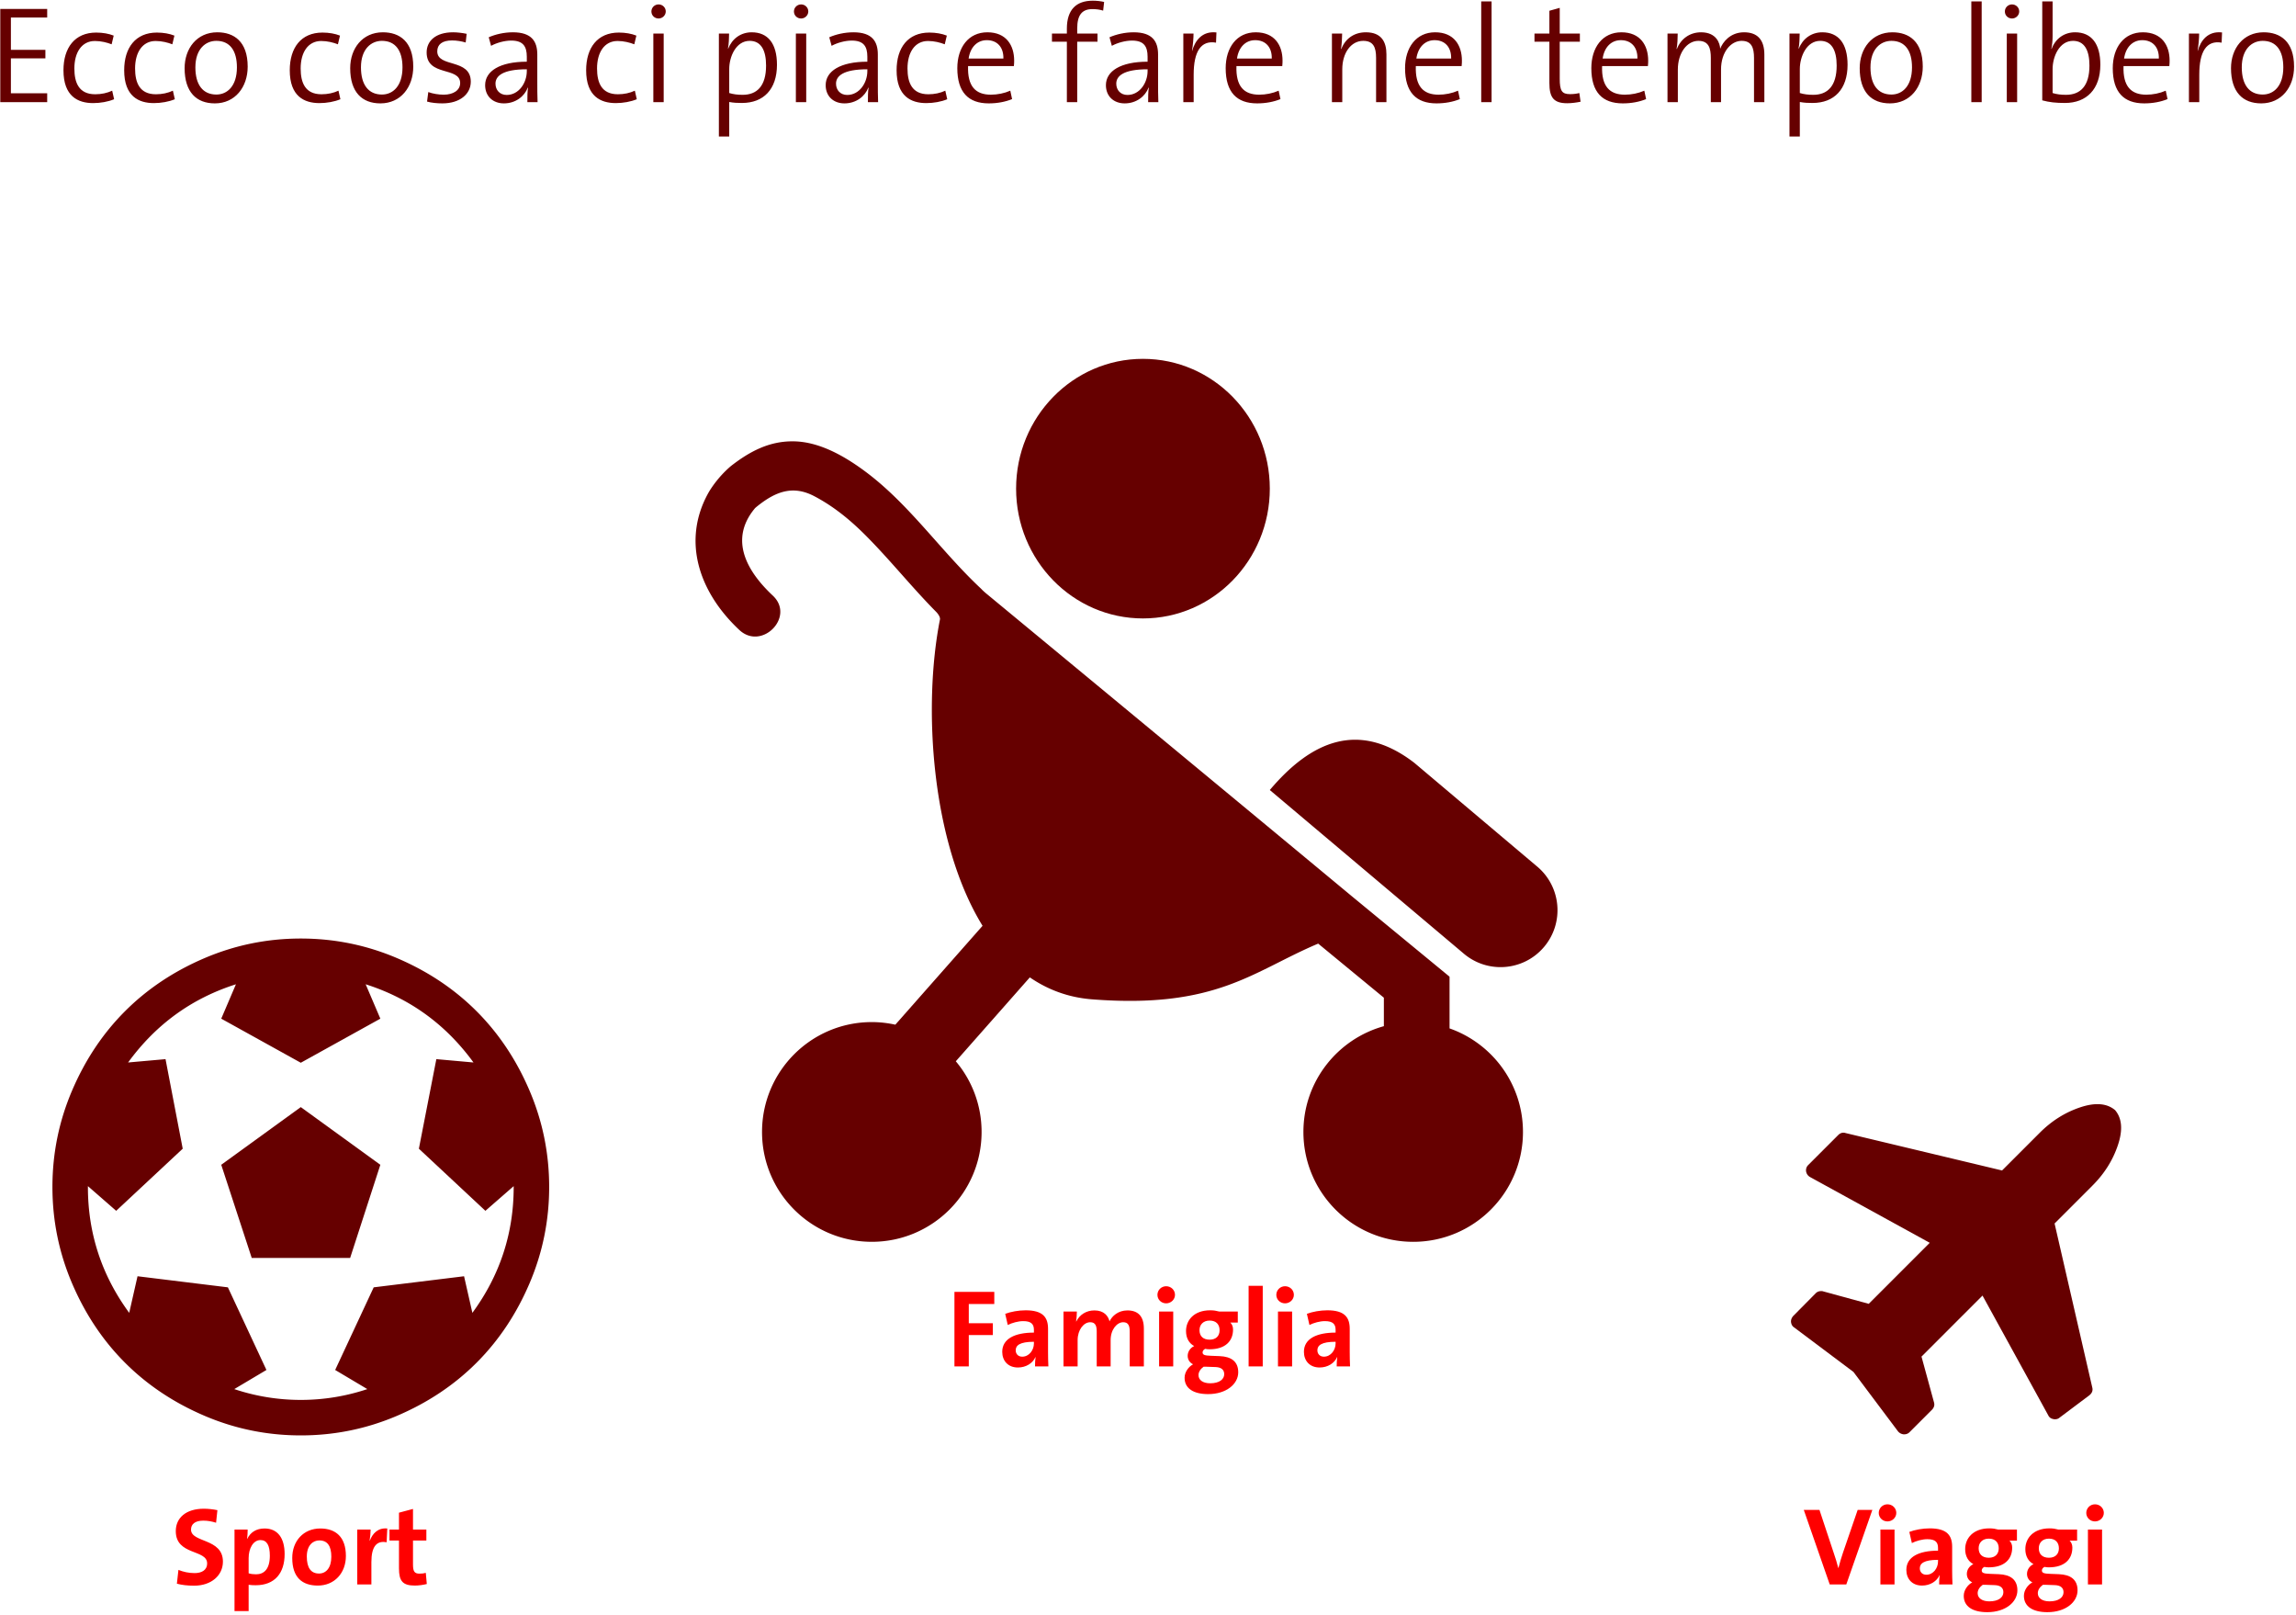 <svg width="832" height="585" viewBox="0 0 832 585" xmlns="http://www.w3.org/2000/svg"><title>Group 25</title><g fill="none" fill-rule="evenodd"><path d="M-85-6h995v590H-85z"/><path d="M17.1 37v-3.2H3.95V21.15h12.5v-3.1H3.95V6.35H17.1v-3.1H.1V37h17zm24.25-1.05l-.7-3.1c-1.8.85-3.9 1.3-6.15 1.3-5.95 0-7.55-4.25-7.55-9.35 0-5.8 2.65-9.95 7.45-9.95 2.2 0 4.4.55 6.05 1.2l.75-3.15c-1.75-.7-3.95-1.1-6.35-1.1C27.1 11.8 23 17.3 23 25.45c0 9.4 5.2 11.9 10.75 11.9 2.65 0 5.45-.5 7.6-1.4zm22 0l-.7-3.1c-1.8.85-3.9 1.3-6.15 1.3-5.95 0-7.55-4.25-7.55-9.35 0-5.8 2.65-9.95 7.45-9.95 2.2 0 4.4.55 6.05 1.2l.75-3.15c-1.75-.7-3.95-1.1-6.35-1.1C49.1 11.8 45 17.3 45 25.45c0 9.4 5.2 11.9 10.75 11.9 2.65 0 5.45-.5 7.6-1.4zm26.4-11.8c0 7.4-4.55 13.3-11.9 13.3-6.65 0-10.95-4.05-10.95-12.75 0-7.1 4.4-13 11.85-13 6.05 0 11 3.35 11 12.45zm-3.9.25c0-6-2.5-9.6-7.45-9.6-3.9 0-7.6 2.95-7.6 9.6 0 6.35 2.75 9.85 7.6 9.85 3.9 0 7.45-3 7.45-9.85zm37.5 11.55l-.7-3.1c-1.8.85-3.9 1.3-6.15 1.3-5.95 0-7.55-4.25-7.55-9.35 0-5.8 2.65-9.95 7.45-9.95 2.2 0 4.4.55 6.05 1.2l.75-3.15c-1.75-.7-3.95-1.1-6.35-1.1-7.75 0-11.85 5.5-11.85 13.65 0 9.4 5.2 11.9 10.75 11.9 2.65 0 5.45-.5 7.6-1.4zm26.4-11.8c0 7.4-4.55 13.3-11.9 13.3-6.65 0-10.95-4.05-10.95-12.75 0-7.1 4.4-13 11.85-13 6.05 0 11 3.35 11 12.45zm-3.9.25c0-6-2.5-9.6-7.45-9.6-3.9 0-7.6 2.95-7.6 9.6 0 6.35 2.75 9.85 7.6 9.85 3.9 0 7.45-3 7.45-9.85zm24.75 5.2c0-8.55-12.15-5-12.15-11 0-2.45 1.75-3.95 5.35-3.95 1.7 0 3.45.3 4.95.75l.35-3.15c-1.45-.3-3.35-.55-4.9-.55-6.35 0-9.6 3.15-9.6 7.3 0 8.85 12.15 5.05 12.15 11.1 0 2.6-2.5 4.2-5.95 4.2-1.9 0-4-.35-5.6-.95l-.45 3.45c1.55.45 3.65.65 5.55.65 6.45 0 10.3-3.45 10.3-7.85zm24.2 7.4h-3.7c0-1.9 0-3.8.25-5.25h-.1c-1.2 3.15-4.4 5.7-8.65 5.7-3.95 0-6.8-2.55-6.8-6.6 0-5.1 5.35-8.5 15.1-8.5v-1.8c0-3.75-1.35-5.85-5.65-5.85-2.4 0-5.3.8-7.3 1.9l-.85-3.1c2.4-1.05 5.55-1.8 8.75-1.8 6.9 0 8.85 3.4 8.85 8.05v9.8c0 2.45 0 5.25.1 7.45zm-3.9-11.25v-.65c-8.85 0-11.35 2.5-11.35 5.2 0 2.35 1.6 4.1 4.05 4.1 4.4 0 7.3-4.35 7.3-8.65zm39.85 10.2l-.7-3.1c-1.8.85-3.9 1.3-6.15 1.3-5.95 0-7.55-4.25-7.55-9.35 0-5.8 2.65-9.95 7.45-9.95 2.2 0 4.4.55 6.05 1.2l.75-3.15c-1.75-.7-3.95-1.1-6.35-1.1-7.75 0-11.85 5.5-11.85 13.65 0 9.4 5.2 11.9 10.75 11.9 2.65 0 5.45-.5 7.6-1.4zm10.5-31.8c0-1.45-1.2-2.55-2.6-2.55-1.45 0-2.6 1.15-2.6 2.55 0 1.45 1.15 2.55 2.6 2.55 1.4 0 2.6-1.15 2.6-2.55zM240.5 37V12.15h-3.75V37h3.75zm41.05-13.55c0 8.9-4.85 13.85-12.7 13.85-1.7 0-2.95-.05-4.6-.35v12.5h-3.75v-37.3h3.7c0 1.5-.1 3.95-.4 5.4l.1.05c1.4-3.6 4.55-5.9 8.5-5.9 5.85 0 9.15 4.05 9.15 11.75zm-3.95.3c0-5.6-1.85-8.95-5.95-8.95-5 0-7.4 5.8-7.4 10.2v8.7c1.45.45 3 .65 4.85.65 5.15 0 8.5-3.1 8.5-10.6zm15.3-19.6c0-1.45-1.2-2.55-2.6-2.55-1.45 0-2.6 1.15-2.6 2.55 0 1.45 1.15 2.55 2.6 2.55 1.4 0 2.6-1.15 2.6-2.55zM292.15 37V12.15h-3.75V37h3.75zm26.05 0h-3.7c0-1.9 0-3.8.25-5.25h-.1c-1.2 3.15-4.4 5.7-8.65 5.7-3.95 0-6.8-2.55-6.8-6.6 0-5.1 5.35-8.5 15.1-8.5v-1.8c0-3.75-1.35-5.85-5.65-5.85-2.4 0-5.3.8-7.3 1.9l-.85-3.1c2.4-1.05 5.55-1.8 8.75-1.8 6.9 0 8.85 3.4 8.85 8.05v9.8c0 2.45 0 5.25.1 7.45zm-3.9-11.25v-.65c-8.85 0-11.35 2.5-11.35 5.2 0 2.35 1.6 4.1 4.05 4.1 4.4 0 7.3-4.35 7.3-8.65zm28.95 10.2l-.7-3.1c-1.8.85-3.9 1.3-6.15 1.3-5.95 0-7.55-4.25-7.55-9.35 0-5.8 2.65-9.95 7.45-9.95 2.2 0 4.4.55 6.05 1.2l.75-3.15c-1.75-.7-3.95-1.1-6.35-1.1-7.75 0-11.85 5.5-11.85 13.65 0 9.4 5.2 11.9 10.75 11.9 2.65 0 5.45-.5 7.6-1.4zm24.25-14c0 .45 0 1.1-.1 2h-16.6c-.25 7.3 2.7 10.35 8.25 10.35 2.4 0 4.9-.5 7.05-1.45l.65 3.05c-2.45 1-5.35 1.55-8.45 1.55-7.4 0-11.4-4.05-11.4-12.75 0-7.45 4-13 10.9-13 6.85 0 9.7 4.75 9.7 10.25zm-3.9-.75c.1-4.05-2.2-6.65-6-6.65-3.5 0-6 2.55-6.6 6.65h12.6zM400.1.7c-1.35-.3-2.7-.45-4.1-.45-5.95 0-9.4 3.2-9.4 10.15v1.75h-5.4v2.95h5.4V37h3.75V15.1h7.35v-2.95h-7.35V10.3c0-4.8 1.7-7 5.5-7 1.3 0 2.65.15 3.9.55L400.1.7zM419.75 37h-3.7c0-1.9 0-3.8.25-5.25h-.1c-1.2 3.15-4.4 5.7-8.65 5.7-3.95 0-6.8-2.55-6.8-6.6 0-5.1 5.35-8.5 15.1-8.5v-1.8c0-3.75-1.35-5.85-5.65-5.85-2.4 0-5.3.8-7.3 1.9l-.85-3.1c2.4-1.05 5.55-1.8 8.75-1.8 6.9 0 8.85 3.4 8.85 8.05v9.8c0 2.45 0 5.25.1 7.45zm-3.9-11.25v-.65c-8.85 0-11.35 2.5-11.35 5.2 0 2.35 1.6 4.1 4.05 4.1 4.4 0 7.3-4.35 7.3-8.65zm24.95-14c-5.2-.6-7.8 3.05-8.8 6.7l-.05-.05c.35-2.15.55-4.6.55-6.25h-3.7V37h3.75v-9.95c0-8.35 2.6-12.55 8.1-11.6l.15-3.7zm23.95 10.2c0 .45 0 1.1-.1 2h-16.6c-.25 7.3 2.7 10.35 8.25 10.35 2.4 0 4.9-.5 7.05-1.45l.65 3.05c-2.45 1-5.35 1.55-8.45 1.55-7.4 0-11.4-4.05-11.4-12.75 0-7.45 4-13 10.9-13 6.85 0 9.7 4.75 9.7 10.25zm-3.9-.75c.1-4.05-2.2-6.65-6-6.65-3.5 0-6 2.55-6.6 6.65h12.6zM502.4 37V19.7c0-4.45-1.75-8-7.45-8-4.35 0-7.5 2.4-8.9 6.05l-.1-.05c.25-1.5.4-3.9.4-5.55h-3.7V37h3.75V25.1c0-5.9 3.15-10.3 7.6-10.3 3.6 0 4.65 2.25 4.65 6.15V37h3.75zm27.35-15.05c0 .45 0 1.1-.1 2h-16.6c-.25 7.3 2.7 10.35 8.25 10.35 2.4 0 4.9-.5 7.05-1.45l.65 3.05c-2.45 1-5.35 1.55-8.45 1.55-7.4 0-11.4-4.05-11.4-12.75 0-7.45 4-13 10.9-13 6.85 0 9.7 4.75 9.7 10.25zm-3.9-.75c.1-4.05-2.2-6.65-6-6.65-3.5 0-6 2.55-6.6 6.65h12.6zM540.5 37V.5h-3.75V37h3.75zm32.25-.15l-.45-3.15c-.95.25-2.1.4-3.35.4-2.95 0-3.75-1.15-3.75-5.6V15.1h7.3v-2.95h-7.3v-9.3l-3.75 1.05v8.25h-5.4v2.95h5.4v14.95c0 5.15 1.45 7.35 6.45 7.35 1.55 0 3.45-.25 4.85-.55zm24.5-14.9c0 .45 0 1.1-.1 2h-16.6c-.25 7.3 2.7 10.35 8.25 10.35 2.4 0 4.9-.5 7.05-1.45l.65 3.05c-2.45 1-5.35 1.55-8.45 1.55-7.4 0-11.4-4.05-11.4-12.75 0-7.45 4-13 10.9-13 6.85 0 9.7 4.75 9.7 10.25zm-3.9-.75c.1-4.05-2.2-6.65-6-6.65-3.5 0-6 2.55-6.6 6.65h12.6zm46 15.8V19.8c0-5.6-2.7-8.1-7.35-8.1-5.05 0-7.75 3.6-8.65 5.95-.1-1.9-1.3-5.95-6.95-5.95-4.1 0-7.35 2.4-8.75 6.05l-.1-.05c.3-1.55.4-3.9.4-5.55h-3.7V37H608V25.2c0-6.1 3.35-10.4 7.45-10.4 3.8 0 4.5 2.75 4.5 6.15V37h3.7V25.2c0-6.45 3.65-10.4 7.45-10.4 3.6 0 4.5 2.45 4.5 6.2v16h3.75zm30.15-13.55c0 8.9-4.85 13.85-12.7 13.85-1.7 0-2.95-.05-4.6-.35v12.5h-3.75v-37.3h3.7c0 1.5-.1 3.95-.4 5.4l.1.05c1.4-3.6 4.55-5.9 8.5-5.9 5.85 0 9.15 4.05 9.15 11.75zm-3.95.3c0-5.6-1.85-8.95-5.95-8.95-5 0-7.4 5.8-7.4 10.2v8.7c1.45.45 3 .65 4.85.65 5.15 0 8.5-3.1 8.5-10.6zm31.2.4c0 7.4-4.55 13.3-11.9 13.3-6.65 0-10.95-4.05-10.95-12.75 0-7.1 4.4-13 11.85-13 6.05 0 11 3.35 11 12.45zm-3.9.25c0-6-2.5-9.6-7.45-9.6-3.9 0-7.6 2.95-7.6 9.6 0 6.35 2.75 9.85 7.6 9.85 3.9 0 7.45-3 7.45-9.85zM718.1 37V.5h-3.75V37h3.75zm13.6-32.85c0-1.45-1.2-2.55-2.6-2.55-1.45 0-2.6 1.15-2.6 2.55 0 1.45 1.15 2.55 2.6 2.55 1.4 0 2.6-1.15 2.6-2.55zM730.95 37V12.15h-3.75V37h3.75zm30.15-13.55c0 8.85-5 13.85-12.8 13.85-3.35 0-5.7-.25-8.25-.95V.5h3.75v12.6c0 1.4-.15 3.3-.45 4.55l.1.05c1.4-3.75 4.6-6 8.5-6 5.85 0 9.15 4.05 9.15 11.75zm-3.95.3c0-5.6-1.85-8.95-5.95-8.95-5 0-7.4 5.8-7.4 10.2v8.7c1.45.45 2.95.65 4.85.65 5.15 0 8.5-3.1 8.5-10.6zm29.05-1.8c0 .45 0 1.1-.1 2h-16.6c-.25 7.3 2.7 10.35 8.25 10.35 2.4 0 4.9-.5 7.05-1.45l.65 3.05c-2.45 1-5.35 1.55-8.45 1.55-7.4 0-11.4-4.05-11.4-12.75 0-7.45 4-13 10.9-13 6.85 0 9.7 4.75 9.7 10.25zm-3.9-.75c.1-4.05-2.2-6.65-6-6.65-3.5 0-6 2.55-6.6 6.65h12.6zm22.9-9.45c-5.2-.6-7.8 3.05-8.8 6.7l-.05-.05c.35-2.15.55-4.6.55-6.25h-3.7V37h3.75v-9.95c0-8.35 2.6-12.55 8.1-11.6l.15-3.7zm26.1 12.4c0 7.4-4.55 13.3-11.9 13.3-6.65 0-10.95-4.05-10.95-12.75 0-7.1 4.4-13 11.85-13 6.05 0 11 3.35 11 12.45zm-3.9.25c0-6-2.5-9.6-7.45-9.6-3.9 0-7.6 2.95-7.6 9.6 0 6.35 2.75 9.85 7.6 9.85 3.9 0 7.45-3 7.45-9.85z" fill="#600"/><path d="M360.3 472.4V468h-14.44v27h5.2v-11.36h8.72v-4.28h-8.72v-6.96h9.24zm19.6 22.6h-4.84c0-1.16.04-2.32.2-3.36l-.04-.04c-.96 2.24-3.4 3.8-6.36 3.8-3.6 0-5.68-2.44-5.68-5.68 0-4.72 4.56-6.96 11.48-6.96v-1c0-2.08-1-3.16-3.88-3.16-1.8 0-4 .6-5.6 1.4l-.92-4.04c2-.76 4.8-1.28 7.4-1.28 6.32 0 8.12 2.6 8.12 6.72v8.48c0 1.6.04 3.48.12 5.12zm-5.24-8.32v-.6c-5.2 0-6.6 1.36-6.6 3.08 0 1.32.88 2.32 2.36 2.32 2.52 0 4.24-2.4 4.24-4.8zM414.5 495v-13.68c0-4.48-2.12-6.6-5.96-6.6-3.36 0-5.56 2.04-6.48 3.96-.48-1.92-1.96-3.96-5.48-3.96-2.96 0-5.36 1.56-6.56 4l-.08-.04c.2-1.12.28-2.64.28-3.56h-4.84V495h5.12v-9.52c0-3.72 2.2-6.48 4.56-6.48 1.96 0 2.36 1.44 2.36 3.4V495h5.04v-9.52c0-3.88 2.32-6.48 4.56-6.48 1.88 0 2.36 1.32 2.36 3.44V495h5.12zm11.28-25.92c0-1.76-1.44-3.12-3.2-3.12-1.76 0-3.16 1.4-3.16 3.12 0 1.72 1.4 3.08 3.16 3.08 1.76 0 3.2-1.4 3.2-3.08zm-.64 25.92v-19.88h-5.12V495h5.12zm23.56 2.12c0 4.28-4.32 7.92-10.92 7.92-5.28 0-8.52-2.04-8.52-5.92 0-2.08 1.44-4 3.08-4.88-1.2-.56-1.96-1.68-1.96-3.08 0-1.52 1-2.92 2.36-3.52-1.84-1-2.96-2.84-2.96-5.44 0-4 2.96-7.52 8.76-7.52 1.28 0 2.16.16 3.24.44h6.76v4h-2.72c.64.6 1 1.48 1 2.52 0 4.24-2.84 7.16-8.52 7.16-.6 0-1-.04-1.56-.16-.64.28-.96.84-.96 1.28 0 .92.76 1.16 3.08 1.24l3.08.12c4.28.16 6.76 2 6.76 5.84zm-6.76-15.2c0-2.12-1.24-3.52-3.6-3.52-2.32 0-3.68 1.48-3.68 3.48 0 2.12 1.28 3.44 3.68 3.44 2.24 0 3.6-1.28 3.6-3.4zm1.68 15.88c0-1.44-.92-2.48-3.12-2.56l-3.44-.12h-.92c-1.16.84-1.84 1.92-1.84 3.04 0 1.84 1.68 2.96 4.24 2.96 3.32 0 5.08-1.44 5.08-3.32zm13.96-2.8v-29.2h-5.12V495h5.12zm11.28-25.92c0-1.76-1.44-3.12-3.2-3.12-1.76 0-3.16 1.4-3.16 3.12 0 1.72 1.4 3.08 3.16 3.08 1.76 0 3.2-1.4 3.2-3.08zm-.64 25.92v-19.88h-5.12V495h5.12zm21 0h-4.84c0-1.16.04-2.32.2-3.36l-.04-.04c-.96 2.24-3.4 3.8-6.36 3.8-3.6 0-5.68-2.44-5.68-5.68 0-4.72 4.56-6.96 11.48-6.96v-1c0-2.08-1-3.16-3.88-3.16-1.8 0-4 .6-5.6 1.4l-.92-4.04c2-.76 4.8-1.28 7.4-1.28 6.32 0 8.12 2.6 8.12 6.72v8.48c0 1.6.04 3.48.12 5.12zm-5.24-8.32v-.6c-5.2 0-6.6 1.36-6.6 3.08 0 1.32.88 2.32 2.36 2.32 2.52 0 4.24-2.4 4.24-4.8z" fill="#F00"/><g fill-rule="nonzero" fill="#600" transform="translate(252 130)"><ellipse transform="matrix(-1 0 0 1 324.342 0)" cx="162.171" cy="47.02" rx="45.968" ry="47.02"/><path d="M260.525 146.367l44.536 37.584c8.708 7.346 9.813 20.365 2.467 29.079-4.081 4.84-9.907 7.33-15.777 7.33a20.547 20.547 0 0 1-13.29-4.863l-70.321-59.301c14.794-17.53 32.106-25.457 52.385-9.829zm12.748 77.455l-.068.08h.068v18.652c15.484 5.445 26.605 20.164 26.605 37.516 0 21.98-17.81 39.798-39.78 39.798-21.97 0-39.78-17.818-39.78-39.798 0-18.292 12.352-33.663 29.154-38.317v-10.318L225.67 211.84c-23.638 9.972-36.78 23.704-81.973 20.184-8.572-.668-16.039-3.505-22.519-7.95l-26.824 30.393c5.823 6.922 9.345 15.845 9.345 25.6 0 21.98-17.81 39.798-39.78 39.798-21.971 0-39.78-17.816-39.78-39.798 0-21.98 17.808-39.798 39.78-39.798 2.928 0 5.772.34 8.521.938l31.609-35.818C85.42 175.12 82.38 125.976 88.608 94.43c.173-.875-.72-2.11-1.348-2.744-8.904-8.989-16.83-18.986-25.786-27.929-5.564-5.554-11.548-10.424-18.491-14.047-7.77-4.054-13.976-1.463-20.085 3.298-.704.549-1.299 1.065-1.349 1.132l-.09.121c-9.391 11.374-2.67 22.838 6.586 31.514 8.19 7.674-3.996 20.067-12.147 12.429C1.038 84.274-4.8 65.79 4.594 48.73c.43-.782 3.142-5.525 8.257-9.888 6.727-5.23 13.885-9.136 22.869-8.96 9.184.181 18.083 5.248 25.332 10.563 16.274 11.928 27.681 28.99 42.32 42.696.162.15.313.306.457.46.242.263.984.95 1.674 1.512 0 0 83.685 69.145 132.217 109.447l35.553 29.261z"/></g><path d="M80.78 565.72c0-8.56-11.56-6.76-11.56-11.6 0-1.92 1.4-3.24 4.44-3.24 1.6 0 3.16.28 4.64.76l.48-4.56c-1.52-.32-3.4-.52-4.88-.52-6.52 0-10.2 3.32-10.2 8.12 0 8.88 11.36 6.52 11.36 11.68 0 2.52-2.08 3.52-4.52 3.52-2.16 0-4.12-.44-5.88-1.16l-.56 5c1.8.48 3.84.72 6.24.72 6.24 0 10.44-3.72 10.44-8.72zm22.36-2.72c0 6.92-3.6 11.28-10.48 11.28-.96 0-1.72-.04-2.56-.16v9.52h-5.12v-29.52h4.76c0 .96-.04 2.28-.2 3.32h.08c1.12-2.32 3.24-3.72 6.24-3.72 4.72 0 7.28 3.4 7.28 9.28zm-5.36.56c0-3.72-1.08-5.64-3.4-5.64-2.68 0-4.28 3.12-4.28 6.52v5.52c.8.24 1.64.36 2.68.36 2.88 0 5-1.84 5-6.76zm27.56.12c0 6.24-4.2 10.72-10.16 10.72-5.64 0-9.28-2.92-9.28-10 0-6.2 4.12-10.68 10.16-10.68 5.64 0 9.28 3.12 9.28 9.96zm-5.28.28c0-3.84-1.36-5.92-4.36-5.92-2.28 0-4.52 1.76-4.52 5.84s1.48 6.16 4.44 6.16c2.52 0 4.44-2.04 4.44-6.08zm20.28-10.24c-3.44-.32-5.36 1.88-6.32 4.4h-.08c.24-1.4.36-3 .36-4h-4.84V574h5.12v-8.12c0-5.52 1.84-7.88 5.52-7.16l.24-5zm14.32 20.12l-.36-4.04c-.68.2-1.44.28-2.28.28-1.76 0-2.36-.72-2.36-3.28v-8.72h4.84v-3.96h-4.84v-7.48l-5.08 1.36v6.12h-3.44v3.96h3.44v10.08c0 4.64 1.36 6.24 5.76 6.24 1.4 0 3.04-.24 4.32-.56z" fill="#F00"/><path d="M80.172 421.964L109 401.071l28.828 20.893-10.949 33.75H91.221l-11.05-33.75zM109 340c12.188 0 23.84 2.377 34.955 7.132 11.116 4.754 20.692 11.15 28.728 19.185 8.036 8.036 14.43 17.612 19.185 28.728C196.623 406.16 199 417.812 199 430c0 12.188-2.377 23.84-7.132 34.955-4.754 11.116-11.15 20.692-19.185 28.728-8.036 8.036-17.612 14.43-28.728 19.185C132.84 517.623 121.188 520 109 520c-12.188 0-23.84-2.377-34.955-7.132-11.116-4.754-20.692-11.15-28.728-19.185-8.036-8.036-14.43-17.612-19.185-28.728C21.377 453.84 19 442.188 19 430c0-12.188 2.377-23.84 7.132-34.955 4.754-11.116 11.15-20.692 19.185-28.728 8.036-8.036 17.612-14.43 28.728-19.185C85.16 342.377 96.812 340 109 340zm62.176 135.603c9.978-13.594 14.967-28.795 14.967-45.603v-.301l-10.246 8.94-24.107-22.5 6.328-32.445 13.46 1.206c-10.045-13.795-23.069-23.237-39.074-28.326l5.324 12.455L109 385l-28.828-15.971 5.324-12.455c-16.005 5.089-29.03 14.53-39.074 28.326l13.56-1.206 6.228 32.444-24.107 22.5-10.246-8.94V430c0 16.808 4.989 32.009 14.967 45.603l3.013-13.26 32.746 4.019 13.962 29.933-11.652 6.93A75.747 75.747 0 0 0 109 507.143a75.747 75.747 0 0 0 24.107-3.918l-11.652-6.93 13.962-29.933 32.746-4.018 3.013 13.259z" fill="#600"/><path d="M678.48 547h-5.32l-5.32 15.48c-.6 1.8-1.2 3.76-1.64 5.52h-.08c-.4-1.68-1.04-3.68-1.56-5.2l-5.24-15.8h-5.68l9.4 27h6l9.44-27zm8.68 1.08c0-1.76-1.44-3.12-3.2-3.12-1.76 0-3.16 1.4-3.16 3.12 0 1.72 1.4 3.08 3.16 3.08 1.76 0 3.2-1.4 3.2-3.08zm-.64 25.92v-19.88h-5.12V574h5.12zm21 0h-4.84c0-1.16.04-2.32.2-3.36l-.04-.04c-.96 2.24-3.4 3.8-6.36 3.8-3.6 0-5.68-2.44-5.68-5.68 0-4.72 4.56-6.96 11.48-6.96v-1c0-2.08-1-3.16-3.88-3.16-1.8 0-4 .6-5.6 1.4l-.92-4.04c2-.76 4.8-1.28 7.4-1.28 6.32 0 8.12 2.6 8.12 6.72v8.48c0 1.6.04 3.48.12 5.12zm-5.24-8.32v-.6c-5.2 0-6.6 1.36-6.6 3.08 0 1.32.88 2.32 2.36 2.32 2.52 0 4.24-2.4 4.24-4.8zm28.76 10.44c0 4.28-4.32 7.92-10.92 7.92-5.28 0-8.52-2.04-8.52-5.92 0-2.08 1.44-4 3.08-4.88-1.2-.56-1.96-1.68-1.96-3.08 0-1.52 1-2.92 2.36-3.52-1.84-1-2.96-2.84-2.96-5.44 0-4 2.96-7.52 8.76-7.52 1.28 0 2.16.16 3.24.44h6.76v4h-2.72c.64.6 1 1.48 1 2.52 0 4.24-2.84 7.16-8.52 7.16-.6 0-1-.04-1.56-.16-.64.28-.96.84-.96 1.28 0 .92.76 1.16 3.08 1.24l3.08.12c4.28.16 6.76 2 6.76 5.84zm-6.76-15.2c0-2.12-1.24-3.52-3.6-3.52-2.32 0-3.68 1.48-3.68 3.48 0 2.12 1.28 3.44 3.68 3.44 2.24 0 3.6-1.28 3.6-3.4zm1.68 15.88c0-1.44-.92-2.48-3.12-2.56l-3.44-.12h-.92c-1.16.84-1.84 1.92-1.84 3.04 0 1.84 1.68 2.96 4.24 2.96 3.32 0 5.08-1.44 5.08-3.32zm26.88-.68c0 4.28-4.32 7.92-10.92 7.92-5.28 0-8.52-2.04-8.52-5.92 0-2.08 1.44-4 3.08-4.88-1.2-.56-1.96-1.68-1.96-3.08 0-1.52 1-2.92 2.36-3.52-1.84-1-2.96-2.84-2.96-5.44 0-4 2.96-7.52 8.76-7.52 1.28 0 2.16.16 3.24.44h6.76v4h-2.72c.64.6 1 1.48 1 2.52 0 4.24-2.84 7.16-8.52 7.16-.6 0-1-.04-1.56-.16-.64.28-.96.84-.96 1.28 0 .92.76 1.16 3.08 1.24l3.08.12c4.28.16 6.76 2 6.76 5.84zm-6.76-15.2c0-2.12-1.24-3.52-3.6-3.52-2.32 0-3.68 1.48-3.68 3.48 0 2.12 1.28 3.44 3.68 3.44 2.24 0 3.6-1.28 3.6-3.4zm1.68 15.88c0-1.44-.92-2.48-3.12-2.56l-3.44-.12h-.92c-1.16.84-1.84 1.92-1.84 3.04 0 1.84 1.68 2.96 4.24 2.96 3.32 0 5.08-1.44 5.08-3.32zm14.6-28.72c0-1.76-1.44-3.12-3.2-3.12-1.76 0-3.16 1.4-3.16 3.12 0 1.72 1.4 3.08 3.16 3.08 1.76 0 3.2-1.4 3.2-3.08zm-.64 25.92v-19.88h-5.12V574h5.12z" fill="#F00"/><path d="M766.451 402.174c2.504 2.96 2.845 7.17 1.025 12.632-1.821 5.463-4.894 10.356-9.218 14.68l-13.742 13.742 13.656 59.405c.285 1.081-.057 2.02-1.024 2.816l-10.925 8.194c-.398.342-.939.512-1.622.512a1.89 1.89 0 0 1-.597-.085c-.854-.17-1.451-.626-1.792-1.366l-23.813-43.358-22.107 22.106 4.524 16.558c.285.967.057 1.85-.683 2.646l-8.193 8.194c-.513.512-1.167.768-1.964.768h-.17c-.854-.114-1.537-.484-2.049-1.11L671.626 497l-21.509-16.132c-.626-.398-.995-1.052-1.11-1.963-.056-.74.2-1.45.769-2.134l8.194-8.279c.512-.512 1.166-.768 1.963-.768.341 0 .569.029.683.086l16.558 4.523 22.106-22.106-43.359-23.813c-.796-.455-1.28-1.138-1.45-2.048-.115-.91.142-1.679.767-2.305l10.925-10.925c.797-.74 1.65-.967 2.56-.683l56.76 13.571 13.656-13.656c4.324-4.325 9.218-7.397 14.68-9.218 5.463-1.82 9.674-1.48 12.632 1.024z" fill="#600"/></g></svg>